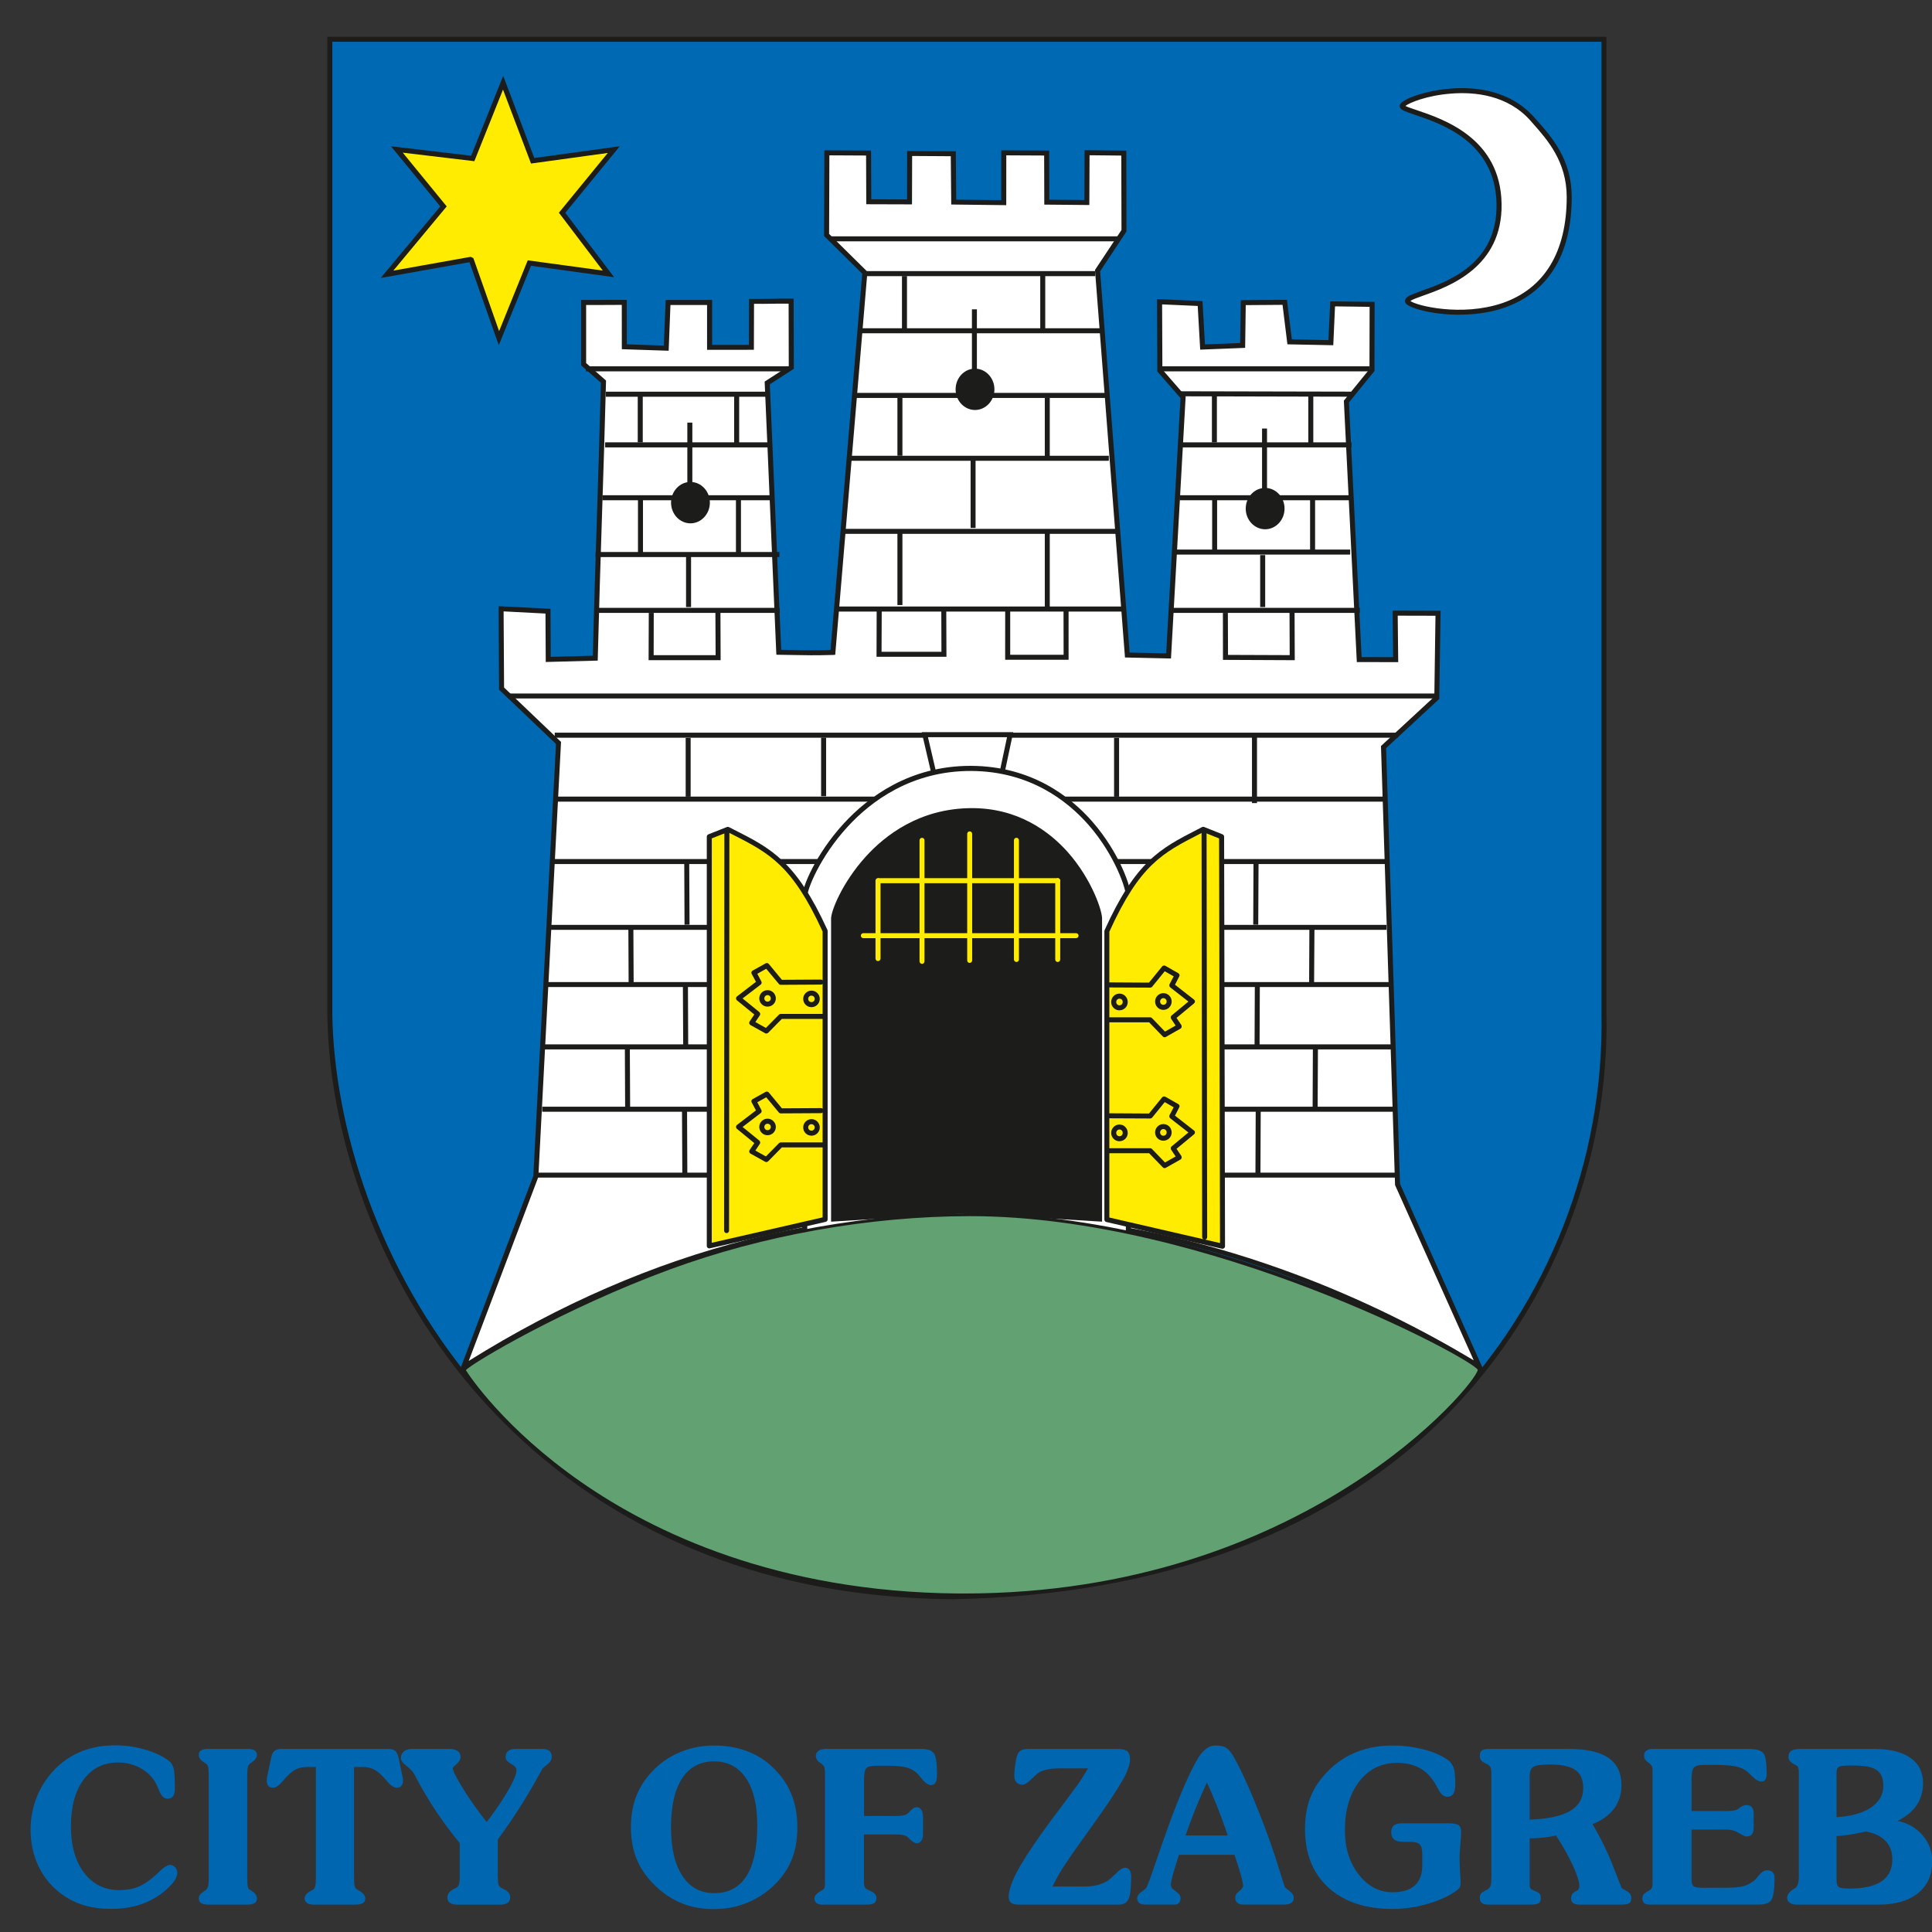 <svg xmlns="http://www.w3.org/2000/svg" xmlns:xlink="http://www.w3.org/1999/xlink" width="42" height="42" viewBox="0 0 42 42">
    <rect x="0" y="0" width="42" height="42" fill="#333333" stroke="none"/>
    <defs>
        <path id="6tg9w3t8fa" d="M0.114 47.86L46.463 47.86 46.463 0.421 0.114 0.421z"/>
    </defs>
    <g fill="none" fill-rule="evenodd">
        <g>
            <g>
                <g transform="translate(-1041 -261) translate(1039 258)">
                    <path fill="#0066B0" d="M2.665 42.781c0-.193.027-.379.079-.555.053-.177.132-.347.24-.508.17-.253.385-.444.641-.577.257-.133.547-.199.87-.199.224 0 .443.03.655.091.211.06.384.143.52.245.048.037.083.09.102.158.02.068.029.217.029.446 0 .073-.013.129-.038.165-.024.036-.063.055-.113.055-.083 0-.145-.057-.188-.172-.015-.04-.028-.07-.037-.088-.068-.16-.18-.29-.336-.384-.154-.095-.328-.143-.521-.143-.317 0-.566.125-.75.372-.184.247-.276.587-.276 1.016 0 .423.096.76.287 1.01.192.252.45.377.773.377.148 0 .282-.024.403-.073.12-.05.245-.134.375-.252.021-.017.05-.045.087-.082.097-.093.174-.141.231-.141.043 0 .079.016.11.05.03.033.046.075.046.123 0 .043-.016.09-.045.143-.03.051-.073.106-.13.161-.161.16-.348.28-.56.36-.21.08-.446.119-.705.119-.209 0-.4-.025-.574-.075-.173-.05-.332-.127-.476-.23-.224-.156-.395-.357-.517-.602-.12-.245-.182-.515-.182-.81M7.39 41.02c.066 0 .115.011.148.033.032.021.048.054.048.098 0 .056-.039.11-.115.163-.015.011-.027.02-.036.025-.022.017-.037.04-.046.076-.009.036-.014.091-.014.167v2.223c0 .096.003.162.01.196.006.036.017.06.033.072.012.007.027.018.05.031.08.05.118.107.118.17 0 .044-.016.077-.05.098-.034.022-.086.033-.156.033h-.862c-.065 0-.114-.013-.147-.035-.034-.023-.05-.057-.05-.101 0-.053.036-.104.11-.153l.048-.032c.018-.015.034-.04.044-.077.01-.035.015-.092.015-.17V41.62c0-.09-.004-.153-.011-.193-.008-.04-.02-.065-.037-.078-.013-.01-.03-.021-.056-.037-.075-.047-.113-.1-.113-.16 0-.046.016-.08.05-.1.036-.022.087-.032.158-.032h.86zM9.696 43.805c0 .094.005.16.014.193.009.037.024.06.045.072.014.01.032.02.053.032.089.052.133.109.133.172 0 .044-.018.077-.054.098-.036.022-.09.033-.163.033h-.896c-.068 0-.12-.012-.154-.035-.034-.023-.052-.057-.052-.101 0-.06.046-.114.133-.162.021-.013.037-.02.047-.025.022-.014.039-.04.05-.075.01-.035.015-.092.015-.17v-2.424h-.192c-.1 0-.185.02-.26.06-.073.042-.158.117-.252.229-.003.003-.01.009-.017.018-.08.096-.151.144-.212.144-.044 0-.078-.014-.101-.04-.023-.027-.034-.065-.034-.116l.002-.05.007-.034.08-.382c.016-.087.04-.145.074-.175.035-.032.09-.047.164-.047h2.306c.076 0 .13.015.163.047.035.03.06.088.076.175l.08.383c.004.011.005.023.007.035.002.013.003.028.003.048 0 .05-.013.089-.037.117-.022.025-.055.039-.098.039-.062 0-.133-.048-.214-.144-.007-.01-.014-.017-.017-.02-.094-.11-.177-.185-.252-.227-.076-.04-.161-.06-.26-.06h-.187v2.392zM11.994 43.067c-.366-.444-.68-.914-.943-1.412l-.046-.087c-.034-.058-.09-.119-.17-.18-.08-.061-.12-.117-.12-.167 0-.062.021-.11.065-.147.043-.035.101-.054.172-.054h.822c.076 0 .135.015.176.047.042.03.062.075.062.131 0 .05-.028.1-.085.15-.055.048-.084.08-.084.095 0 .052.072.193.213.424.141.23.316.48.524.743.195-.254.351-.486.47-.693.119-.207.178-.351.178-.434 0-.05-.035-.093-.103-.13l-.037-.022c-.038-.024-.064-.045-.077-.066-.013-.02-.019-.046-.019-.076 0-.055.019-.097.057-.126.038-.03.093-.043.167-.043h.563c.073 0 .128.014.163.042.034.029.052.07.052.127 0 .063-.03.118-.095.168-.063.052-.096.078-.1.084-.01.015-.036.06-.077.135-.261.48-.56.95-.9 1.413v.816c0 .084.006.14.016.168.011.028.029.05.055.066l.067.034c.086.04.13.097.13.177 0 .053-.018.092-.055.116-.037.027-.094.04-.17.04h-.913c-.08 0-.136-.013-.171-.04-.037-.024-.055-.063-.055-.116 0-.081.053-.145.16-.196l.032-.015c.028-.013.047-.037.058-.072.012-.034.018-.089.018-.162v-.738zM16.587 42.722c0 .455.082.807.247 1.057.164.25.394.376.69.376.313 0 .546-.123.703-.37.157-.247.235-.616.235-1.11 0-.44-.082-.778-.246-1.02-.165-.243-.395-.364-.693-.364-.302 0-.533.124-.694.368-.16.246-.242.6-.242 1.063m-.871 0c0-.276.048-.523.142-.739.096-.217.243-.414.443-.593.164-.143.35-.253.56-.329.21-.077.431-.115.662-.115.25 0 .48.038.69.113.208.074.393.184.553.33.194.179.338.374.428.592.094.217.14.463.14.741 0 .284-.046.532-.14.744-.09.212-.237.406-.437.581-.17.148-.36.262-.57.339-.21.078-.431.116-.664.116-.24 0-.462-.037-.662-.111-.2-.075-.387-.19-.56-.344-.203-.183-.35-.381-.445-.593-.094-.214-.14-.456-.14-.732M19.87 44.405c-.054 0-.096-.013-.123-.036-.028-.024-.042-.057-.042-.1 0-.058.052-.114.155-.171l.02-.012c.02-.01.035-.024.042-.041.008-.018.012-.048.012-.091V41.536c0-.06-.007-.104-.017-.126-.01-.024-.031-.047-.062-.071l-.029-.019c-.06-.04-.09-.09-.09-.15 0-.047.02-.084.06-.11.04-.028.097-.04.172-.04h2.061c.143 0 .235.035.278.103.042.07.063.219.063.446 0 .083-.01.144-.031.18-.022.04-.056.057-.103.057-.058 0-.13-.051-.213-.155l-.054-.068c-.064-.072-.142-.123-.237-.152-.094-.03-.237-.045-.43-.045h-.273c-.098 0-.162.017-.196.054-.034.038-.05.121-.05.254v.784h.707c.052 0 .095-.003.129-.01.035-.006.064-.015.09-.028.017-.008.047-.036.092-.084.044-.047.087-.07.126-.07.043 0 .076.018.1.055.026.038.039.09.039.154v.371c0 .065-.013.115-.038.15-.025.038-.058.056-.101.056-.037 0-.086-.029-.15-.09-.02-.021-.038-.036-.051-.049-.02-.018-.05-.029-.09-.04-.04-.008-.088-.013-.146-.013h-.708v1.04c0 .045.007.08.018.104.013.024.034.043.063.057l.048.022c.095.04.143.093.143.158 0 .05-.015.086-.048.11-.032.021-.083.034-.153.034h-.984zM25.653 41.443h-.623c-.106 0-.2.01-.283.028-.083.02-.145.046-.186.08-.034.025-.077.065-.129.117-.088.086-.156.13-.205.13-.054 0-.096-.017-.128-.05-.032-.032-.048-.076-.048-.133 0-.085.006-.175.021-.27.014-.094.028-.156.038-.184.022-.055.05-.092.09-.112.038-.02.102-.03.19-.03h1.885c.11 0 .186.017.228.05.043.034.063.092.063.177 0 .054-.013.119-.04.193-.026.076-.062.158-.113.246-.141.248-.359.576-.656.988-.295.41-.49.687-.582.828-.05.07-.098.147-.148.232-.048.086-.098.178-.147.278h.707c.101 0 .196-.013.28-.034.084-.024.16-.057.228-.101.044-.033.103-.086.177-.16.074-.075.136-.113.187-.113.041 0 .075.018.098.05.023.033.034.083.034.147 0 .24-.019.4-.057.481-.036.084-.107.124-.21.124h-2.175c-.078 0-.135-.014-.17-.042-.034-.027-.052-.072-.052-.132 0-.066.02-.153.057-.262.038-.108.09-.22.155-.334.18-.323.485-.768.919-1.34.153-.203.266-.356.34-.458.036-.047.073-.101.113-.163.04-.062.087-.14.142-.231M27.772 42.901h.918c-.088-.26-.173-.49-.254-.69-.08-.2-.146-.353-.2-.46-.081.175-.16.357-.237.545-.077.19-.153.392-.227.605zm-.142.42c-.068.208-.113.358-.138.453-.026.095-.038.16-.038.2 0 .044.021.079.064.11.014.008.024.016.03.02.046.034.076.063.093.087.016.022.024.05.024.078 0 .04-.012.073-.033.097-.023.027-.05.038-.084.038h-.656c-.055 0-.095-.011-.126-.035-.03-.023-.045-.057-.045-.1 0-.05.03-.096.09-.139.06-.044.093-.07.103-.083.023-.028.087-.2.194-.512.106-.313.202-.589.289-.826.107-.297.212-.566.314-.806.104-.241.196-.438.28-.589l.018-.031c.122-.225.258-.337.408-.337.094 0 .165.012.214.035.048.024.095.068.139.133.06.083.158.269.29.555.132.287.267.614.408.983.118.307.224.612.317.912.094.3.143.455.147.461.011.014.047.044.105.087.058.043.088.093.088.148 0 .047-.017.084-.054.108-.035.025-.09.036-.162.036h-.88c-.057 0-.1-.011-.129-.038-.03-.024-.046-.06-.046-.106 0-.057.028-.106.085-.149.057-.042.085-.082.085-.119 0-.039-.017-.12-.052-.242-.034-.123-.08-.265-.135-.428H27.63zM33.487 42.637c.11 0 .183.014.221.04.037.026.056.075.056.148 0 .058-.007.15-.017.273-.012.125-.017.22-.017.286 0 .085.003.184.01.299.008.115.012.186.012.21 0 .064-.004.106-.014.127-.008.02-.025.042-.05.062-.163.123-.373.224-.63.3-.256.076-.517.117-.781.117-.595 0-1.06-.155-1.4-.466-.338-.31-.507-.733-.507-1.27 0-.213.027-.409.08-.585.055-.175.137-.336.247-.478.19-.25.418-.437.682-.564.264-.126.56-.19.888-.19.239 0 .463.029.678.084.215.055.39.13.523.225.063.044.106.099.13.166.025.067.038.188.038.362 0 .099-.014.17-.042.212-.027.043-.072.066-.132.066-.077 0-.142-.057-.197-.17l-.023-.04c-.094-.182-.21-.313-.351-.399-.142-.086-.315-.129-.52-.129-.34 0-.613.135-.822.405-.208.269-.312.622-.312 1.063 0 .382.1.701.3.959.202.258.447.386.735.386.213 0 .374-.049.484-.147.108-.099.163-.243.163-.434v-.247c0-.108-.02-.177-.057-.215-.038-.034-.111-.053-.22-.053h-.13c-.092 0-.16-.016-.204-.052-.042-.034-.064-.087-.064-.159 0-.066.019-.115.058-.147.04-.029.101-.045.185-.045h1zM35.253 42.557c.396-.014.689-.077.88-.188.19-.113.285-.28.285-.5 0-.18-.057-.309-.17-.39-.114-.08-.297-.12-.55-.12-.188 0-.31.015-.365.052-.054.034-.08.102-.08.203v.943zm.843-1.537c.393 0 .682.064.87.194.188.129.283.328.283.598 0 .193-.053.36-.16.506-.106.143-.263.255-.469.337.177.3.326.605.447.916.122.312.185.469.187.473.008.008.044.031.11.066.067.038.1.088.1.15 0 .054-.014.09-.042.112-.029.021-.09.033-.182.033h-.907c-.056 0-.102-.013-.132-.034-.032-.024-.048-.056-.048-.098 0-.036.007-.065.021-.09.013-.023.038-.045.073-.065.004-.004.013-.008.027-.013.04-.019.06-.054.06-.108 0-.087-.046-.233-.138-.436-.093-.203-.215-.422-.368-.657-.086.018-.175.032-.271.043-.095.01-.196.015-.304.018v.988c0 .049.005.08.02.1.012.017.046.036.098.056.048.018.082.038.098.06.018.021.027.051.027.092 0 .054-.014.092-.043.112-.03.02-.087.032-.172.032h-.93c-.059 0-.104-.013-.135-.036-.031-.024-.046-.058-.046-.104 0-.042.006-.074.022-.095.014-.022.048-.046.098-.07.054-.025.09-.053.107-.086.016-.031.025-.104.025-.22V41.59c0-.09-.007-.151-.024-.179-.017-.03-.053-.055-.108-.08-.046-.02-.077-.045-.095-.069-.018-.024-.025-.056-.025-.097 0-.05.013-.086.045-.11.03-.024.077-.035.142-.035h1.739zM39.509 44.038c.179 0 .312-.012.394-.035.083-.024.161-.064.235-.123.019-.016.044-.044.078-.087.068-.09.135-.135.203-.135.05 0 .087.014.115.04.03.03.043.066.043.116 0 .247-.021.408-.064.48-.043.074-.135.11-.277.11h-2.378c-.05 0-.088-.01-.114-.03-.025-.024-.04-.054-.04-.096 0-.036.008-.065.021-.09.014-.02.047-.047.097-.074.04-.021.068-.043.081-.062.015-.02.022-.055.022-.107v-2.461c0-.04-.004-.068-.012-.087-.007-.018-.029-.04-.062-.067l-.02-.015c-.06-.04-.09-.092-.09-.15 0-.048.017-.086.051-.11.033-.024.087-.036.16-.036h2.025c.193 0 .315.032.36.096.046.062.068.209.068.435 0 .062-.008.106-.027.136-.018.028-.047.043-.086.043-.062 0-.134-.043-.219-.131-.038-.038-.068-.066-.09-.086-.059-.05-.14-.087-.245-.111-.104-.022-.242-.033-.413-.033h-.304c-.096 0-.162.018-.196.056-.034.036-.052.122-.052.257v.689h.775c.052 0 .096-.003.135-.01.04-.005.067-.013.085-.023.01-.006.025-.015.042-.032.057-.044.11-.065.158-.065.05 0 .088.016.115.046.027.034.04.079.04.137v.29c0 .076-.01.13-.036.162-.024.032-.066.048-.124.048-.025 0-.08-.024-.163-.075-.08-.05-.17-.075-.266-.075h-.76v1.091c0 .07.013.116.041.14.028.023.09.034.187.034h.507zM41.925 42.915v.95c0 .082.015.133.047.157.031.023.109.034.232.034.314 0 .547-.053.701-.159.156-.106.233-.266.233-.482 0-.16-.05-.292-.15-.397-.102-.103-.243-.172-.426-.202-.15.032-.274.056-.374.072-.101.014-.188.023-.263.027zm0-1.379v.967c.316-.018.565-.087.745-.207.181-.122.272-.28.272-.473 0-.162-.047-.276-.141-.342-.094-.066-.26-.1-.498-.1h-.082c-.135 0-.218.01-.25.03-.03.02-.046.061-.046.125zm.811-.516c.345 0 .609.064.792.192.185.127.277.312.277.553 0 .183-.047.342-.14.48-.091.136-.23.25-.415.34.221.044.403.148.543.31.142.164.213.352.213.563 0 .298-.103.531-.307.696-.205.166-.492.251-.86.251h-1.782c-.063 0-.113-.014-.15-.042-.037-.025-.056-.062-.056-.11 0-.065.05-.13.147-.193.015-.009.028-.015.034-.021.024-.014.04-.043.053-.086.013-.042.02-.095.02-.158v-2.259c0-.045-.005-.08-.012-.103-.007-.022-.017-.038-.03-.047-.014-.009-.032-.019-.056-.03-.085-.046-.128-.097-.128-.158 0-.065.02-.11.06-.138.041-.026.11-.04.203-.04h1.594z"/>
                    <path fill="#0069B3" d="M9.17 3.854h27.7v21.172c.104 5.358-3.568 12.514-14.177 12.685-9.233-.077-13.445-7.277-13.524-12.669V3.854z"/>
                    <path fill="#1C1C1B" d="M9.224 3.908v21.134c.07 4.834 3.79 12.532 13.47 12.614 4.55-.073 8.28-1.484 10.786-4.081 2.182-2.26 3.397-5.375 3.335-8.548V3.908H9.224zm13.47 33.857c-5.284-.043-8.482-2.395-10.235-4.36-2.052-2.297-3.301-5.422-3.344-8.363V3.8h27.808v21.226c.064 3.2-1.164 6.345-3.365 8.626-2.526 2.617-6.283 4.04-10.864 4.113z"/>
                    <mask id="2tb70wjlfb" fill="#fff">
                        <use xlink:href="#6tg9w3t8fa"/>
                    </mask>
                    <path fill="#1C1C1B" d="M23.112 11.526L23.221 11.526 23.221 9.724 23.112 9.724z" mask="url(#2tb70wjlfb)"/>
                    <path fill="#1C1C1B" d="M23.18 11.07c-.203 0-.367.176-.367.393 0 .218.164.394.368.394.203 0 .367-.176.367-.394 0-.217-.164-.394-.367-.394" mask="url(#2tb70wjlfb)"/>
                    <path fill="#1C1C1B" d="M23.18 11.123c-.172 0-.313.153-.313.342 0 .186.14.338.314.338.173 0 .313-.152.313-.338 0-.189-.14-.342-.313-.342m0 .79c-.233 0-.422-.202-.422-.448 0-.25.19-.451.422-.451.232 0 .422.202.422.45 0 .247-.19.449-.422.449M29.419 14.118L29.528 14.118 29.528 12.316 29.419 12.316z" mask="url(#2tb70wjlfb)"/>
                    <path fill="#1C1C1B" d="M29.488 13.662c-.204 0-.368.177-.368.394 0 .217.164.394.368.394.203 0 .367-.177.367-.394 0-.217-.164-.394-.367-.394" mask="url(#2tb70wjlfb)"/>
                    <path fill="#1C1C1B" d="M29.488 13.716c-.172 0-.313.153-.313.341 0 .187.141.339.313.339.173 0 .313-.152.313-.339 0-.188-.14-.34-.313-.34m0 .789c-.233 0-.422-.202-.422-.449 0-.248.19-.45.422-.45.232 0 .422.202.422.45 0 .247-.19.449-.422.449M16.926 13.989L16.926 12.186 17.035 12.186 17.035 13.989z" mask="url(#2tb70wjlfb)"/>
                    <path fill="#1C1C1B" d="M16.994 13.533c-.203 0-.367.176-.367.394 0 .217.164.394.367.394.204 0 .368-.177.368-.394 0-.218-.164-.394-.368-.394" mask="url(#2tb70wjlfb)"/>
                    <path fill="#1C1C1B" d="M16.994 13.587c-.173 0-.313.151-.313.34 0 .187.14.34.313.34s.314-.153.314-.34c0-.189-.14-.34-.314-.34m0 .79c-.233 0-.422-.203-.422-.45 0-.248.189-.45.422-.45.233 0 .422.202.422.45 0 .247-.19.45-.422.45" mask="url(#2tb70wjlfb)"/>
                    <path fill="#FFEC00" d="M12.226 8.64L12.247 8.65 12.847 10.352 13.509 8.719 15.227 8.954 14.22 7.625 15.343 6.252 13.58 6.496 12.937 4.798 12.277 6.445 10.629 6.249 11.641 7.487 10.413 8.964z" mask="url(#2tb70wjlfb)"/>
                    <path fill="#1C1C1B" d="M12.233 8.584l.057.026.56 1.588.623-1.539 1.631.223-.954-1.258 1.063-1.299-1.669.23-.609-1.607-.623 1.556-1.556-.185.955 1.168-1.16 1.396 1.682-.3zm.61 1.92L12.206 8.7l-1.93.343 1.295-1.556L10.5 6.18l1.742.206.697-1.738.676 1.787 1.858-.255-1.184 1.446 1.061 1.4-1.807-.248-.7 1.727z" mask="url(#2tb70wjlfb)"/>
                    <path fill="#FFF" d="M32.487 5.29c.115-.182 1.897-.76 2.832.304.31.355.796.854.795 1.692-.005 3.222-3.365 2.497-3.51 2.277-.143-.22 2.02-.276 1.984-2.137-.034-1.86-2.216-1.953-2.1-2.136" mask="url(#2tb70wjlfb)"/>
                    <path fill="#1C1C1B" d="M32.66 9.542c.127.104 1.117.347 2 .047.914-.314 1.398-1.11 1.399-2.303.001-.77-.42-1.247-.728-1.594l-.054-.062c-.496-.566-1.219-.637-1.735-.595-.52.04-.9.197-.99.268.043.023.148.058.243.09.591.2 1.822.612 1.848 2.032.025 1.387-1.144 1.804-1.708 2.003-.112.04-.237.085-.275.114m1.062.3c-.595 0-1.095-.147-1.163-.25-.015-.023-.02-.053-.01-.078.024-.073.132-.11.35-.19.58-.205 1.66-.59 1.634-1.897-.025-1.344-1.205-1.74-1.772-1.93-.21-.072-.306-.103-.328-.166-.008-.024-.006-.048.008-.07.077-.121.571-.295 1.092-.335.543-.043 1.3.033 1.826.633l.055.06c.32.36.755.855.754 1.667-.003 1.628-.854 2.223-1.57 2.437-.288.086-.593.118-.876.118" mask="url(#2tb70wjlfb)"/>
                    <path fill="#FFF" d="M26.43 6.329l.004 1.689-.574.865.646 8.358.898.018.315-5.626-.504-.578-.008-1.495.88.038.056.946.872-.034.014-.931.9-.007.107.86.895.018.04-.843.857.01-.003 1.428-.555.684.279 5.61h.792l-.01-1.01.93.003-.026 1.838-1.158 1.072.304 9.508 1.777 3.96c-4.839-2.955-13.164-5.644-22.077.009l1.568-4.146.492-9.423-1.238-1.18-.009-1.734 1.019.05.005 1.049 1.023-.027c.05-2.075.127-3.993.178-6.013l-.432-.377V9.575l.884-.001.001.964.911.031.04-.994h.904v.976h.908l.002-.999c.395.004.47-.01.862-.005l.002 1.44-.523.337c.103 2.315.15 3.544.252 5.856.503.01.67.018 1.176.004L20.8 8.93l-.832-.82.007-1.786.907.003.003 1.059.886.004.001-1.052.951.006.01 1.05 1.087.013V6.324l.933.003.003 1.069.87.008.005-1.084.798.009z" mask="url(#2tb70wjlfb)"/>
                    <path fill="#1C1C1B" d="M12.958 17.946l1.239 1.183-.002.024-.492 9.433-1.513 3.999c3.956-2.472 8.148-3.533 12.462-3.153 4.002.353 7.288 1.882 9.385 3.14l-1.71-3.81v-.01l-.306-9.534 1.16-1.073.025-1.759-.821-.002.011 1.01-.9-.001-.282-5.683.557-.685.003-1.355-.752-.01-.038.845-.997-.02-.106-.858-.8.006-.013.929-.977.039-.054-.95-.774-.034.006 1.417.505.58v.023l-.318 5.678-1-.022-.652-8.425L26.38 8l-.004-1.618-.69-.007-.005 1.082-.979-.009-.003-1.067-.823-.004-.001 1.083-1.196-.014-.01-1.05-.84-.005-.003 1.052-.994-.003-.004-1.059-.798-.004-.006 1.708.833.822-.7 8.328-.049.003c-.394.011-.587.007-.881.001l-.297-.005-.052-.001-.003-.05-.127-2.958c-.037-.876-.073-1.754-.124-2.899l-.001-.031.524-.338-.003-1.356c-.169-.001-.276 0-.385.002-.102.002-.207.003-.367.002l-.003.999-1.018.001V9.63h-.796l-.039.995-1.018-.034-.001-.963c-.182 0-.306 0-.425.002h-.35v1.263l.432.379v.024c-.025.982-.056 1.958-.087 2.901-.033 1.006-.065 2.044-.092 3.113l-.001.051-1.13.03-.006-1.053-.91-.047.01 1.655zm-.987 14.905l1.623-4.29.493-9.388-1.238-1.18-.01-1.815 1.128.057.005 1.044.916-.024c.025-1.05.058-2.073.09-3.062.03-.934.061-1.902.085-2.873l-.43-.378V9.521h.054l.405-.001h.533l.002.965.804.028.04-.992h1.01v.976h.8l.002-1 .054.001c.191.001.306-.001.42-.002.12-.003.24-.005.443-.003h.053l.004 1.525-.522.336c.05 1.129.086 1.998.123 2.867.036.882.074 1.761.125 2.905.09.003.172.004.246.004.29.007.469.01.826 0l.689-8.18-.829-.819.006-1.863 1.015.005.005 1.059.778.004.001-1.054 1.059.007.008 1.052.98.01V6.268l1.041.005.003 1.069.762.006.005-1.083.907.01.003 1.758-.573.865.642 8.288.795.017.311-5.55-.503-.576-.007-1.575.988.044.054.941.765-.03.014-.932 1.003-.007.106.86.796.016.04-.843.964.012-.003 1.502-.555.683.275 5.536.685.002-.01-1.011 1.042.003-.029 1.916-1.156 1.07.303 9.473 1.845 4.11-.15-.09c-4.188-2.558-12.618-5.955-22.02.006l-.139.088z" mask="url(#2tb70wjlfb)"/>
                    <path fill="#1C1C1B" d="M15.155 12.726L18.712 12.726 18.712 12.616 15.155 12.616zM20.714 10.245L25.944 10.245 25.944 10.136 20.714 10.136zM20.215 16.295L26.435 16.295 26.435 16.185 20.215 16.185zM20.412 13.017L26.105 13.017 26.105 12.908 20.412 12.908zM17.999 15.014L18.108 15.014 18.108 13.835 17.999 13.835zM14.739 11.073L19.142 11.073 19.142 10.963 14.739 10.963zM15.171 11.625L18.712 11.625 18.712 11.515 15.171 11.515z" mask="url(#2tb70wjlfb)"/>
                    <path fill="#1C1C1B" d="M15.094 13.875L18.743 13.875 18.743 13.766 15.094 13.766zM14.947 15.11L18.944 15.11 18.944 15 14.947 15zM14.976 16.324L18.95 16.324 18.95 16.214 14.976 16.214zM15.864 12.618L15.973 12.618 15.973 11.611 15.864 11.611z" mask="url(#2tb70wjlfb)"/>
                    <path fill="#1C1C1B" d="M15.869 15.045L15.978 15.045 15.978 13.867 15.869 13.867zM17.96 12.7L18.069 12.7 18.069 11.602 17.96 11.602zM16.914 16.197L17.023 16.197 17.023 15.067 16.914 15.067zM17.666 17.352L16.1 17.352 16.104 16.323 16.212 16.323 16.21 17.243 17.557 17.243 17.552 16.316 17.662 16.316zM24.713 12.916L24.821 12.916 24.821 11.645 24.713 11.645zM20.059 8.246L26.294 8.246 26.294 8.137 20.059 8.137zM20.84 9.003L25.809 9.003 25.809 8.894 20.84 8.894z" mask="url(#2tb70wjlfb)"/>
                    <path fill="#1C1C1B" d="M20.609 11.651L26.085 11.651 26.085 11.541 20.609 11.541zM27.57 15.056L31.351 15.056 31.351 14.947 27.57 14.947zM21.608 10.166L21.717 10.166 21.717 9.001 21.608 9.001z" mask="url(#2tb70wjlfb)"/>
                    <path fill="#1C1C1B" d="M21.509 12.908L21.618 12.908 21.618 11.649 21.509 11.649zM21.509 16.153L21.618 16.153 21.618 14.544 21.509 14.544zM24.614 10.166L24.723 10.166 24.723 8.975 24.614 8.975zM23.1 14.477L23.208 14.477 23.208 13.007 23.1 13.007zM24.713 16.201L24.821 16.201 24.821 14.592 24.713 14.592zM22.575 17.278L21.055 17.278 21.058 16.268 21.168 16.268 21.164 17.169 22.466 17.169 22.463 16.262 22.571 16.261zM25.23 17.343L23.851 17.343 23.852 16.267 23.961 16.267 23.961 17.234 25.122 17.234 25.12 16.274 25.23 16.274zM30.48 15.014L30.589 15.014 30.589 13.835 30.48 13.835zM27.244 11.073L31.773 11.073 31.773 10.963 27.244 10.963zM31.378 11.624L27.638 11.615 27.639 11.506 31.378 11.514zM27.679 12.726L31.379 12.726 31.379 12.616 27.679 12.616z" mask="url(#2tb70wjlfb)"/>
                    <path fill="#1C1C1B" d="M27.642 13.875L31.41 13.875 31.41 13.766 27.642 13.766zM27.459 16.324L31.562 16.324 31.562 16.214 27.459 16.214zM28.346 12.618L28.454 12.618 28.454 11.592 28.346 11.592z" mask="url(#2tb70wjlfb)"/>
                    <path fill="#1C1C1B" d="M28.351 15.045L28.459 15.045 28.459 13.867 28.351 13.867zM30.441 12.667L30.55 12.667 30.55 11.602 30.441 11.602zM29.395 16.197L29.504 16.197 29.504 15.067 29.395 15.067zM30.147 17.352L28.586 17.345 28.585 16.323 28.693 16.323 28.696 17.237 30.037 17.242 30.033 16.316 30.143 16.316zM20.369 14.606L26.268 14.606 26.268 14.497 20.369 14.497zM13.039 18.184L33.213 18.184 33.213 18.076 13.039 18.076zM14.059 19.037L32.39 19.037 32.39 18.927 14.059 18.927zM14.068 20.427L32.141 20.427 32.141 20.318 14.068 20.318zM14.023 21.784L32.141 21.784 32.141 21.675 14.023 21.675zM13.956 23.214L32.141 23.214 32.141 23.106 13.956 23.106zM13.908 24.457L32.227 24.457 32.227 24.349 13.908 24.349zM13.787 25.813L32.288 25.813 32.288 25.704 13.787 25.704zM13.787 27.169L32.356 27.169 32.356 27.059 13.787 27.059zM13.688 28.6L32.369 28.6 32.369 28.492 13.688 28.492zM26.328 20.316L26.219 20.316 26.219 19.043 26.328 19.043zM17.014 20.316L16.906 20.316 16.906 19.043 17.014 19.043z" mask="url(#2tb70wjlfb)"/>
                    <path fill="#1C1C1B" d="M19.959 20.31L19.85 20.31 19.85 19.035 19.959 19.035zM15.666 24.393L15.66 23.192 15.769 23.19 15.775 24.393zM15.59 27.137L15.584 25.772 15.692 25.771 15.699 27.136zM16.881 23.103L16.875 21.736 16.983 21.736 16.99 23.101zM16.833 28.514L16.826 27.149 16.936 27.147 16.942 28.514zM16.852 25.731L16.845 24.366 16.955 24.366 16.961 25.731zM30.567 24.393L30.459 24.393 30.465 23.19 30.575 23.192zM30.644 27.137L30.535 27.136 30.541 25.771 30.651 25.772zM29.353 23.103L29.244 23.101 29.25 21.736 29.36 21.736zM29.401 28.514L29.292 28.514 29.298 27.147 29.407 27.149zM29.382 25.731L29.273 25.731 29.279 24.366 29.388 24.366zM29.217 20.458L29.326 20.458 29.326 19 29.217 19z" mask="url(#2tb70wjlfb)"/>
                    <path fill="#FFF" d="M22.105 18.97L23.959 18.97 23.612 20.603 22.486 20.603z" mask="url(#2tb70wjlfb)"/>
                    <path fill="#1C1C1B" d="M22.53 20.55h1.038l.324-1.524h-1.719l.356 1.523zm1.126.109h-1.213l-.406-1.743h1.99l-.37 1.743z" mask="url(#2tb70wjlfb)"/>
                    <path fill="#FFF" d="M26.53 22.505v7.708l-3.57-.252-3.466.252v-7.708c-.028-.317 1.088-2.81 3.616-2.801 2.556.012 3.458 2.512 3.42 2.801" mask="url(#2tb70wjlfb)"/>
                    <path fill="#1C1C1B" d="M22.957 29.907l3.518.247v-7.648l.001-.008c.018-.142-.232-.902-.812-1.565-.466-.531-1.286-1.167-2.553-1.173-1.289-.004-2.174.655-2.684 1.212-.6.652-.89 1.377-.878 1.529v7.653l3.408-.247zm3.573.36h-.005l-3.568-.252-3.459.252c-.015.001-.03-.004-.041-.014-.01-.01-.017-.025-.017-.04v-7.707c-.016-.19.287-.935.906-1.607.524-.57 1.427-1.25 2.751-1.25h.014c1.309.007 2.155.663 2.635 1.212.6.687.858 1.46.839 1.647v7.704c0 .016-.007.03-.018.04-.01.01-.024.015-.037.015z" mask="url(#2tb70wjlfb)"/>
                    <path fill="#1C1C1B" d="M25.904 22.989v6.512l-2.933-.176-2.85.176v-6.512c-.023-.268.872-2.342 2.973-2.366 2.088-.02 2.841 2.123 2.81 2.366" mask="url(#2tb70wjlfb)"/>
                    <path fill="#1C1C1B" d="M22.967 29.269l2.883.174v-6.46c.012-.104-.18-.779-.721-1.388-.377-.423-1.041-.928-2.034-.918-1.06.014-1.779.562-2.193 1.02-.525.578-.735 1.183-.726 1.288l.001 6.458 2.79-.174zm-2.9.29v-6.57c-.014-.163.239-.799.754-1.367.43-.474 1.172-1.04 2.273-1.054 1.038-.012 1.724.514 2.117.955.526.593.764 1.301.747 1.47v6.565l-2.99-.18-2.9.18z" mask="url(#2tb70wjlfb)"/>
                    <path fill="#FFEC00" d="M25.392 23.395h-4.624c-.03 0-.054-.025-.054-.054 0-.03.024-.055.054-.055h4.624c.03 0 .055.025.055.055 0 .029-.024.054-.055.054M24.994 22.2h-3.887c-.03 0-.054-.026-.054-.056 0-.03.024-.054.054-.054h3.887c.03 0 .054.025.054.054 0 .03-.024.055-.054.055" mask="url(#2tb70wjlfb)"/>
                    <path fill="#FFEC00" d="M22.044 23.954c-.03 0-.054-.026-.054-.056v-2.631c0-.03.024-.054.054-.054s.054.025.054.054v2.631c0 .03-.024.056-.054.056M23.08 23.933c-.03 0-.054-.024-.054-.055v-2.75c0-.03.024-.055.054-.055s.054.025.054.054v2.751c0 .03-.024.055-.054.055M24.097 23.913c-.03 0-.055-.025-.055-.054v-2.592c0-.03.024-.055.055-.055.03 0 .054.026.054.055v2.592c0 .029-.024.054-.054.054M24.994 23.913c-.03 0-.054-.025-.054-.054v-1.714c0-.03.024-.055.054-.055s.054.024.054.055v1.714c0 .029-.024.054-.054.054M21.087 23.893c-.03 0-.054-.025-.054-.054v-1.695c0-.03.024-.055.054-.055s.055.026.055.055v1.695c0 .029-.026.054-.055.054M17.42 21.188l.403-.16c.885.452 1.41.669 2.114 2.209v6.271l-2.518.576.001-8.896z" mask="url(#2tb70wjlfb)"/>
                    <path fill="#1C1C1B" d="M17.474 21.225l-.001 8.792 2.41-.552V23.25c-.667-1.453-1.162-1.704-1.98-2.12l-.083-.04-.346.135zm-.055 8.914c-.013 0-.024-.004-.034-.011-.013-.012-.02-.027-.02-.043v-8.897c0-.022.014-.041.035-.05l.404-.16c.014-.004.03-.004.044.003l.104.053c.813.412 1.35.685 2.035 2.18.003.008.005.016.005.023v6.272c0 .025-.018.048-.043.053l-2.519.576-.011.001z" mask="url(#2tb70wjlfb)"/>
                    <path fill="#1C1C1B" d="M17.795 29.807c-.03 0-.054-.025-.054-.054l.006-8.67c0-.03.024-.054.054-.054s.055.024.055.054l-.007 8.67c0 .03-.024.054-.054.054" mask="url(#2tb70wjlfb)"/>
                    <path fill="#FFEC00" d="M19.64 24.59c-.07 0-.125.056-.125.125 0 .068.056.125.125.125.07 0 .125-.057.125-.125 0-.07-.055-.125-.125-.125" mask="url(#2tb70wjlfb)"/>
                    <path fill="#1C1C1B" d="M19.64 24.644c-.039 0-.07.03-.07.071 0 .04.031.07.07.07.04 0 .071-.03.071-.07 0-.04-.031-.07-.07-.07m0 .25c-.1 0-.18-.081-.18-.18 0-.098.08-.18.18-.18.1 0 .18.082.18.18 0 .099-.08.18-.18.18" mask="url(#2tb70wjlfb)"/>
                    <path fill="#1C1C1B" d="M18.66 25.468c-.01 0-.018-.002-.027-.007l-.318-.177c-.013-.008-.023-.02-.027-.035-.002-.016 0-.03.008-.043l.102-.152-.377-.307c-.013-.011-.02-.026-.02-.043 0-.017.007-.033.02-.043l.413-.317-.093-.172c-.015-.026-.005-.059.022-.073l.28-.156c.024-.014.052-.008.07.012l.285.345.85-.005c.03 0 .056.024.056.054s-.024.055-.054.055l-.877.005c-.019 0-.032-.007-.042-.02l-.274-.329-.194.109.088.166c.013.023.006.052-.015.069l-.393.301.364.296c.021.019.026.05.01.073l-.096.144.229.128.284-.288c.01-.011.024-.017.039-.017h.928c.03 0 .055.024.055.055 0 .03-.024.054-.055.054h-.905l-.297.302c-.012.01-.025.016-.04.016" mask="url(#2tb70wjlfb)"/>
                    <path fill="#FFEC00" d="M18.686 24.579c-.07 0-.125.057-.125.126s.056.124.125.124c.07 0 .125-.055.125-.124 0-.07-.055-.126-.125-.126" mask="url(#2tb70wjlfb)"/>
                    <path fill="#1C1C1B" d="M18.686 24.633c-.039 0-.07.032-.07.072 0 .038.031.07.07.07.04 0 .07-.032.07-.07 0-.04-.03-.072-.07-.072m0 .25c-.1 0-.18-.08-.18-.178 0-.1.08-.18.18-.18.099 0 .18.08.18.18 0 .099-.081.178-.18.178" mask="url(#2tb70wjlfb)"/>
                    <path fill="#FFEC00" d="M19.64 27.384c-.07 0-.125.056-.125.125 0 .068.056.125.125.125.07 0 .125-.057.125-.125 0-.07-.055-.125-.125-.125" mask="url(#2tb70wjlfb)"/>
                    <path fill="#1C1C1B" d="M19.64 27.438c-.039 0-.07.032-.07.071 0 .04.031.07.07.07.04 0 .071-.03.071-.07 0-.039-.031-.07-.07-.07m0 .25c-.1 0-.18-.08-.18-.18 0-.098.08-.18.18-.18.1 0 .18.082.18.18 0 .1-.08.18-.18.18" mask="url(#2tb70wjlfb)"/>
                    <path fill="#1C1C1B" d="M18.66 28.262c-.01 0-.018-.002-.027-.007l-.318-.177c-.013-.006-.023-.02-.027-.035-.002-.016 0-.03.008-.043l.102-.15-.377-.309c-.013-.01-.02-.026-.02-.043 0-.016.007-.033.02-.043l.413-.316-.093-.173c-.015-.026-.005-.059.022-.073l.28-.156c.024-.013.052-.008.07.012l.285.345.85-.005c.03 0 .056.025.056.054 0 .03-.024.055-.054.056l-.877.005c-.019-.001-.032-.008-.042-.02l-.274-.33-.194.109.088.166c.013.023.006.053-.015.069l-.393.301.364.296c.021.019.026.05.01.073l-.096.144.229.128.284-.288c.01-.01.024-.017.039-.017h.928c.03 0 .055.026.055.055 0 .03-.024.054-.055.054h-.905l-.297.302c-.012.011-.025.016-.04.016" mask="url(#2tb70wjlfb)"/>
                    <path fill="#FFEC00" d="M18.686 27.373c-.07 0-.125.057-.125.126s.056.124.125.124c.07 0 .125-.055.125-.124 0-.07-.055-.126-.125-.126" mask="url(#2tb70wjlfb)"/>
                    <path fill="#1C1C1B" d="M18.686 27.429c-.039 0-.07.03-.07.07 0 .038.031.07.07.07.04 0 .07-.032.07-.07 0-.04-.03-.07-.07-.07m0 .25c-.1 0-.18-.081-.18-.18 0-.098.08-.18.18-.18.099 0 .18.082.18.18 0 .099-.081.18-.18.18M23.129 11.526L23.237 11.526 23.237 9.724 23.129 9.724z" mask="url(#2tb70wjlfb)"/>
                    <path fill="#1C1C1B" d="M23.196 11.07c-.203 0-.368.176-.368.393 0 .218.165.394.368.394.203 0 .368-.176.368-.394 0-.217-.165-.394-.368-.394" mask="url(#2tb70wjlfb)"/>
                    <path fill="#1C1C1B" d="M23.196 11.123c-.172 0-.313.153-.313.342 0 .186.141.338.313.338.173 0 .313-.152.313-.338 0-.189-.14-.342-.313-.342m0 .79c-.232 0-.422-.202-.422-.448 0-.25.19-.451.422-.451.232 0 .422.202.422.45 0 .247-.19.449-.422.449M29.436 14.118L29.544 14.118 29.544 12.316 29.436 12.316z" mask="url(#2tb70wjlfb)"/>
                    <path fill="#1C1C1B" d="M29.503 13.662c-.203 0-.367.177-.367.394 0 .217.164.394.367.394.204 0 .368-.177.368-.394 0-.217-.164-.394-.368-.394" mask="url(#2tb70wjlfb)"/>
                    <path fill="#1C1C1B" d="M29.503 13.716c-.172 0-.313.153-.313.341 0 .187.141.339.313.339.173 0 .314-.152.314-.339 0-.188-.14-.34-.314-.34m0 .789c-.232 0-.422-.202-.422-.449 0-.248.19-.45.422-.45.233 0 .422.202.422.45 0 .247-.19.449-.422.449M16.942 13.989L17.051 13.989 17.051 12.187 16.942 12.187z" mask="url(#2tb70wjlfb)"/>
                    <path fill="#1C1C1B" d="M17.01 13.533c-.204 0-.368.176-.368.394 0 .217.164.394.368.394.203 0 .367-.177.367-.394 0-.218-.164-.394-.367-.394" mask="url(#2tb70wjlfb)"/>
                    <path fill="#1C1C1B" d="M17.01 13.587c-.173 0-.313.151-.313.34 0 .187.14.34.313.34s.313-.153.313-.34c0-.189-.14-.34-.313-.34m0 .79c-.233 0-.422-.203-.422-.45 0-.248.19-.45.422-.45.232 0 .422.202.422.45 0 .247-.19.45-.422.45" mask="url(#2tb70wjlfb)"/>
                    <path fill="#FFEC00" d="M28.557 21.19l-.4-.161c-.877.452-1.396.67-2.095 2.214v6.27l2.514.58-.019-8.904z" mask="url(#2tb70wjlfb)"/>
                    <path fill="#1C1C1B" d="M26.116 29.468l2.406.555-.02-8.796-.342-.138-.08.04c-.813.417-1.303.67-1.964 2.126v6.213zm2.46.68c-.004 0-.008 0-.013-.002l-2.513-.581c-.024-.006-.042-.028-.042-.053v-6.27c0-.007.001-.013.004-.02.68-1.501 1.211-1.775 2.017-2.189l.103-.053c.013-.007.03-.008.045-.002l.4.16c.02.008.034.028.034.05l.02 8.905c0 .016-.008.033-.021.042-.009.008-.022.012-.034.012z" mask="url(#2tb70wjlfb)"/>
                    <path fill="#1C1C1B" d="M28.188 29.949c-.03 0-.054-.026-.054-.055l-.013-8.81c0-.03.024-.054.055-.054.03 0 .054.025.054.054l.013 8.81c0 .03-.024.055-.055.055" mask="url(#2tb70wjlfb)"/>
                    <path fill="#FFEC00" d="M26.337 24.656c.07 0 .125.056.125.127 0 .07-.056.126-.125.126-.07 0-.125-.056-.125-.126s.055-.127.125-.127" mask="url(#2tb70wjlfb)"/>
                    <path fill="#1C1C1B" d="M26.337 24.71c-.04 0-.071.031-.071.073 0 .04.031.072.07.072.04 0 .071-.033.071-.072 0-.042-.031-.073-.07-.073m0 .254c-.1 0-.181-.081-.181-.181 0-.101.08-.183.18-.183.1 0 .18.082.18.183 0 .1-.08.18-.18.18" mask="url(#2tb70wjlfb)"/>
                    <path fill="#1C1C1B" d="M27.317 25.549c-.015 0-.029-.007-.039-.017l-.297-.308h-.905c-.03 0-.055-.023-.055-.054 0-.03.024-.055.055-.055h.928c.015 0 .03.007.04.018l.282.293.231-.131-.098-.147c-.015-.024-.01-.054.011-.073l.365-.302-.395-.308c-.02-.017-.027-.047-.015-.07l.09-.17-.195-.111-.273.337c-.011.013-.028.019-.043.019l-.877-.004c-.03-.001-.054-.025-.054-.055s.025-.055.054-.055h.002l.849.005.286-.352c.017-.02.046-.025.07-.013l.281.16c.026.015.036.047.02.073l-.092.178.412.322c.014.01.022.025.022.043 0 .015-.008.031-.02.041l-.38.315.104.155c.008.013.01.03.006.043-.002.015-.012.028-.025.036l-.318.18c-.008.004-.018.007-.027.007" mask="url(#2tb70wjlfb)"/>
                    <path fill="#FFEC00" d="M27.29 24.644c.07 0 .126.057.126.128 0 .07-.056.128-.125.128-.07 0-.125-.058-.125-.128s.055-.128.125-.128" mask="url(#2tb70wjlfb)"/>
                    <path fill="#1C1C1B" d="M27.29 24.699c-.038 0-.07.032-.07.073 0 .04.032.072.07.072.04 0 .072-.032.072-.072 0-.04-.032-.073-.071-.073m0 .255c-.099 0-.18-.081-.18-.182 0-.1.081-.182.18-.182.1 0 .18.082.18.182 0 .101-.08.182-.18.182" mask="url(#2tb70wjlfb)"/>
                    <path fill="#FFEC00" d="M26.337 27.5c.07 0 .125.058.125.129 0 .07-.056.126-.125.126-.07 0-.125-.057-.125-.126 0-.07.055-.129.125-.129" mask="url(#2tb70wjlfb)"/>
                    <path fill="#1C1C1B" d="M26.337 27.554c-.04 0-.071.033-.071.075 0 .04.031.072.07.072.04 0 .071-.033.071-.072 0-.042-.031-.075-.07-.075m0 .256c-.1 0-.181-.081-.181-.181 0-.101.08-.183.18-.183.1 0 .18.082.18.183 0 .1-.08.18-.18.18" mask="url(#2tb70wjlfb)"/>
                    <path fill="#1C1C1B" d="M27.317 28.394c-.015 0-.029-.006-.039-.017l-.297-.307h-.905c-.03 0-.055-.024-.055-.055 0-.029.024-.054.055-.054h.928c.015 0 .03.006.04.017l.282.293.231-.13-.098-.148c-.015-.023-.01-.055.011-.072l.365-.302-.395-.308c-.02-.018-.027-.047-.015-.07l.09-.17-.195-.112-.273.336c-.011.014-.028.02-.043.02l-.877-.004c-.03 0-.054-.026-.054-.055 0-.03.025-.054.054-.054h.002l.849.005.286-.352c.017-.02.046-.026.07-.013l.281.16c.026.014.036.047.02.072l-.092.179.412.322c.014.008.022.025.022.041 0 .017-.008.033-.02.043l-.38.315.104.155c.008.013.01.03.006.043-.002.014-.012.028-.025.035l-.318.18c-.008.005-.018.007-.027.007" mask="url(#2tb70wjlfb)"/>
                    <path fill="#FFEC00" d="M27.29 27.49c.07 0 .126.057.126.128 0 .07-.056.126-.125.126-.07 0-.125-.057-.125-.126 0-.07.055-.128.125-.128" mask="url(#2tb70wjlfb)"/>
                    <path fill="#1C1C1B" d="M27.29 27.545c-.038 0-.07.031-.07.073 0 .04.032.072.07.072.04 0 .072-.032.072-.072 0-.042-.032-.073-.071-.073m0 .253c-.099 0-.18-.08-.18-.18 0-.1.081-.182.18-.182.1 0 .18.082.18.182 0 .1-.08.18-.18.18" mask="url(#2tb70wjlfb)"/>
                    <path fill="#61A172" d="M23.08 29.406c5.268-.005 11.045 3.16 11.076 3.37.03.211-3.695 4.957-11.333 4.895-7.64-.062-10.695-4.8-10.732-4.884-.031-.07 2.011-1.317 4.464-2.22 1.98-.73 4.296-1.159 6.526-1.161" mask="url(#2tb70wjlfb)"/>
                    <path fill="#1C1C1B" d="M12.127 32.786c.08.126.841 1.274 2.51 2.435 1.56 1.085 4.248 2.386 8.186 2.42h.144c7.372 0 11.14-4.566 11.158-4.863-.117-.242-5.88-3.34-11.03-3.34h-.014c-2.18.002-4.493.414-6.516 1.158-2.305.848-4.292 2.03-4.438 2.19m10.843 4.916h-.148c-7.714-.062-10.738-4.854-10.758-4.902l-.007-.013.007-.018c.059-.14 2.123-1.364 4.481-2.232 2.028-.746 4.35-1.16 6.536-1.162v.03-.03h.014c5.248 0 11.052 3.133 11.09 3.396.012.074-.197.343-.379.552-.64.736-4.153 4.38-10.836 4.38" mask="url(#2tb70wjlfb)"/>
                </g>
            </g>
        </g>
    </g>
</svg>
